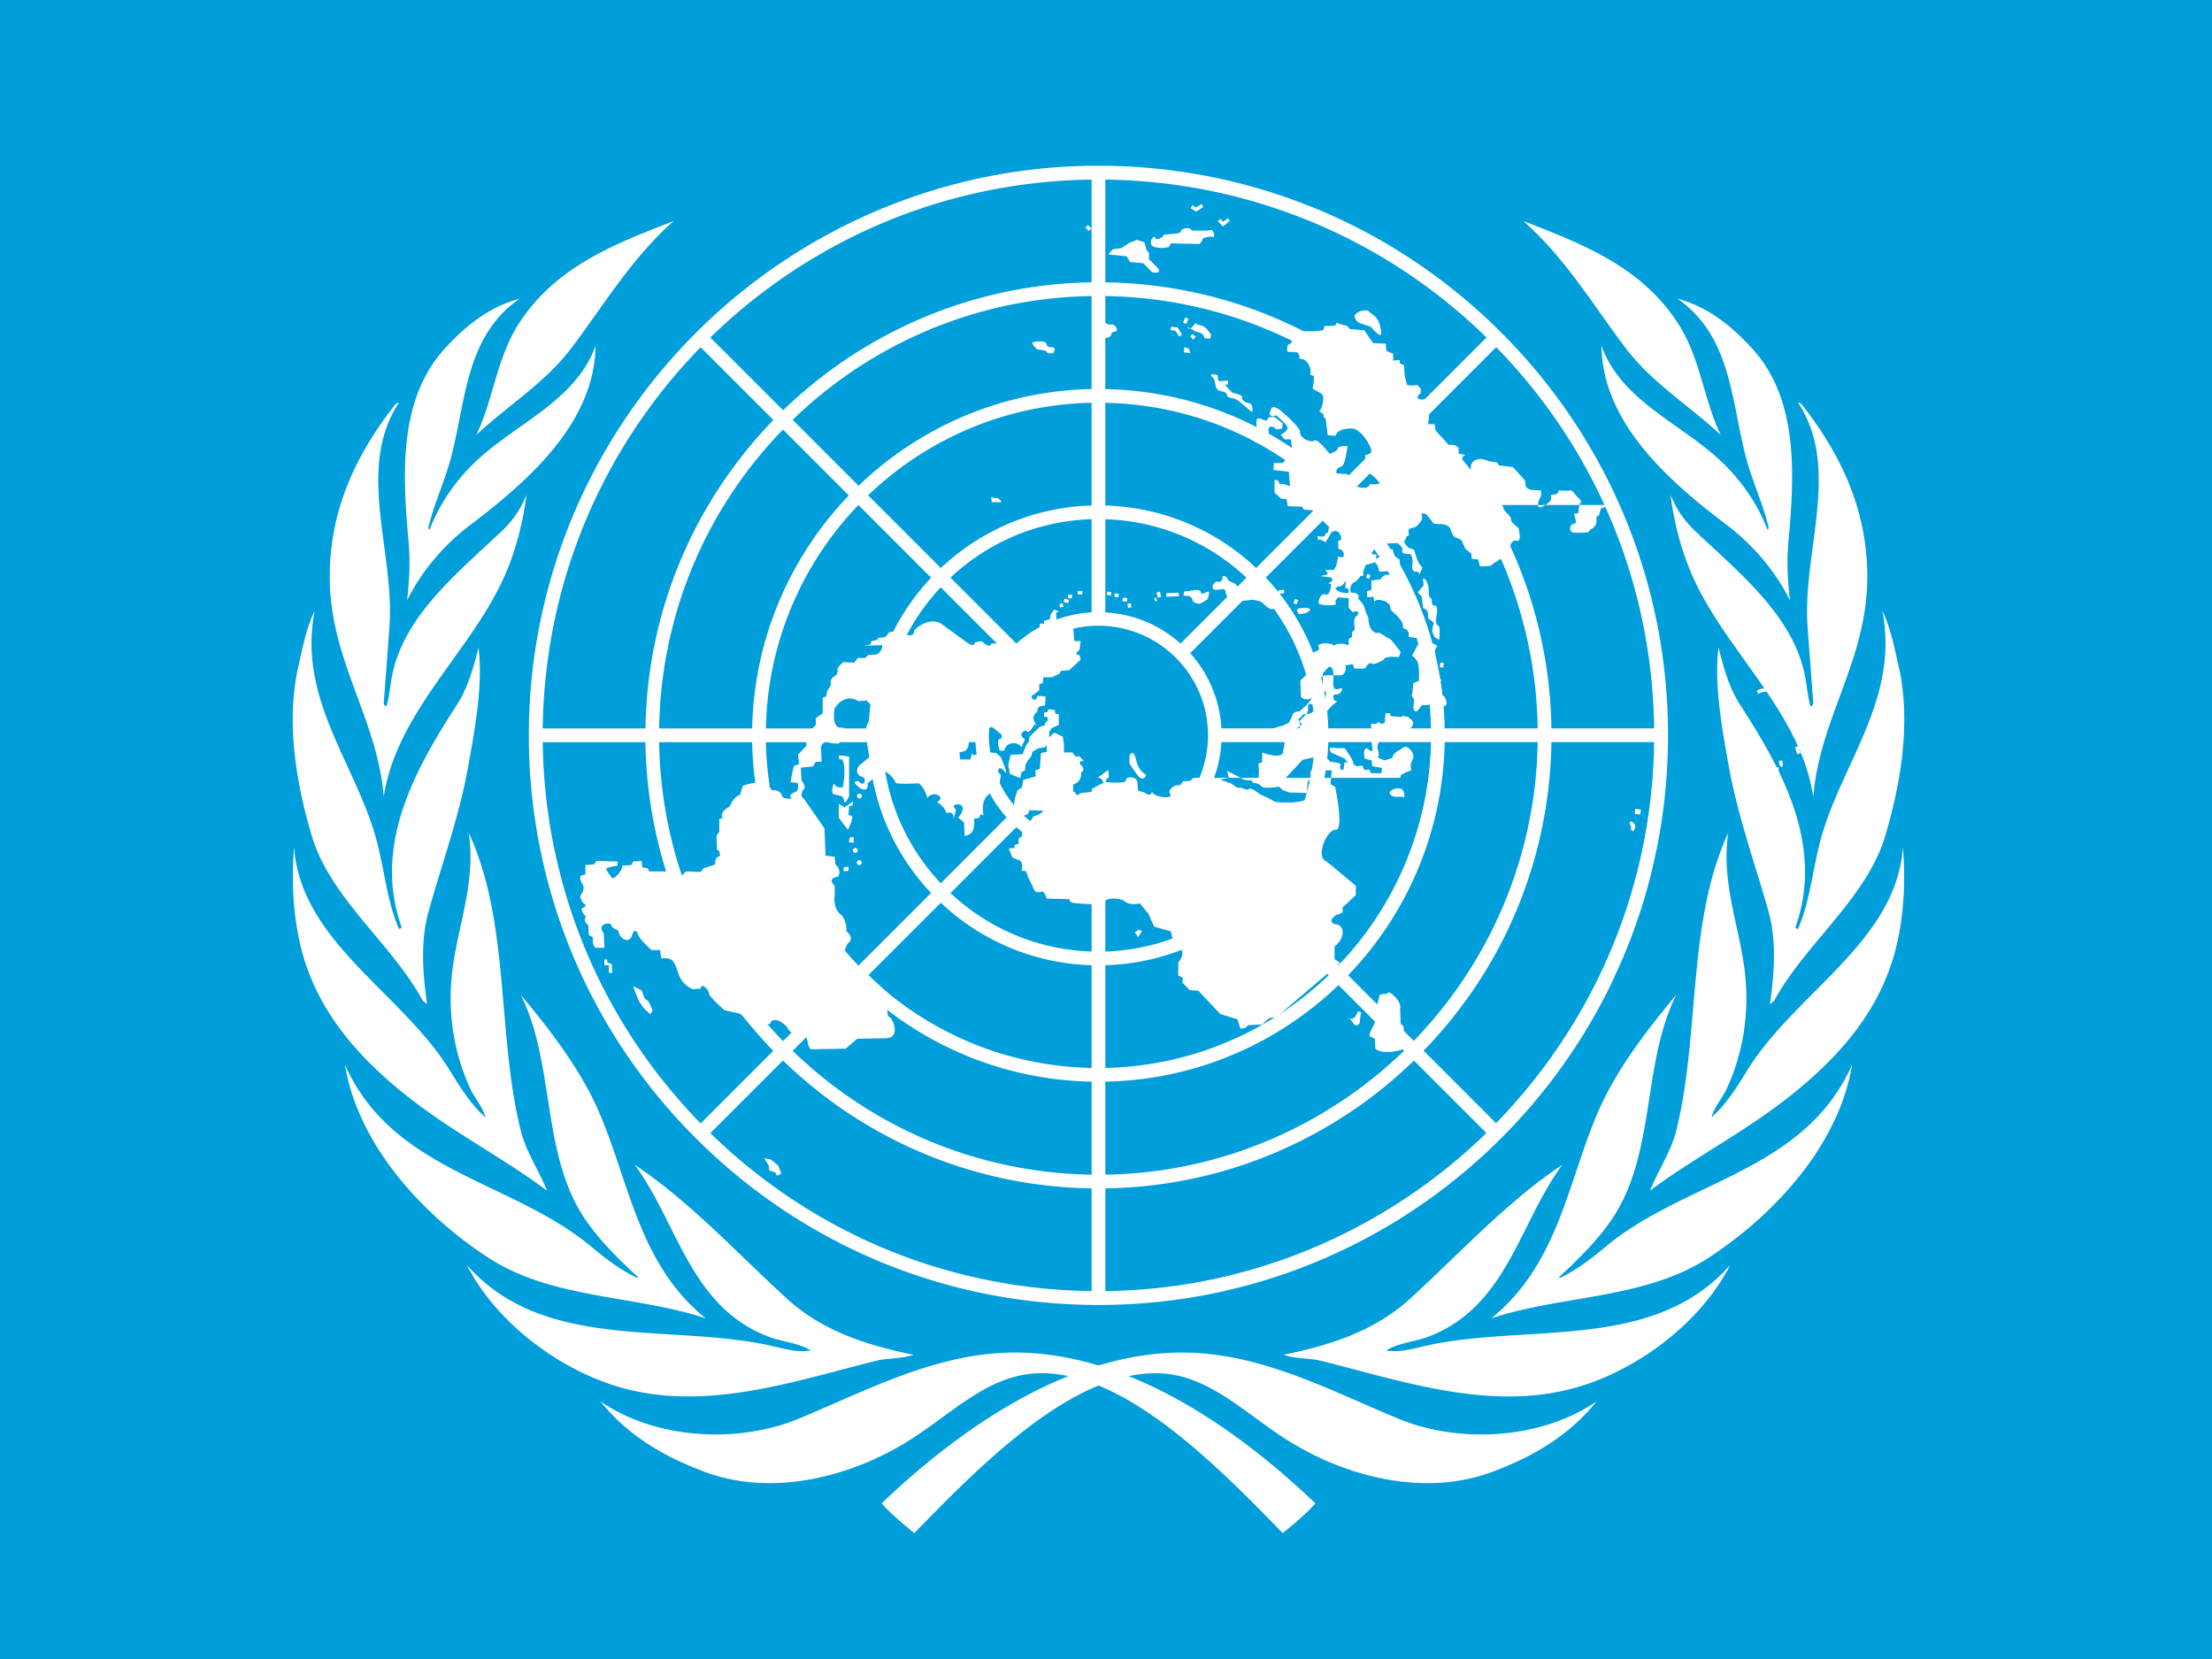<?xml version="1.0" encoding="UTF-8" standalone="no"?>
<svg
   width="640"
   height="480"
   version="1.1"
   id="svg17"
   xmlns:xlink="http://www.w3.org/1999/xlink"
   xmlns="http://www.w3.org/2000/svg"
   xmlns:svg="http://www.w3.org/2000/svg">
  <defs
     id="defs21" />
  <path
     id="svg_1"
     d="m0,0l640,0l0,480l-640,0l0,-480z"
     fill-rule="evenodd"
     fill="#009edb" />
  <g
     id="g15"
     transform="translate(-282.167,-154.236)">
    <path
       d="m 662.75,589.2 c -2.694,3.079 -6.18,5.956 -9.466,8.608 -21.233,-21.943 -46.16,-46.262 -69.854,-46.262 -14.69,0 -25.27,11.182 -37.613,19.072 -17.13,10.949 -40.626,17.115 -60.761,9.08 -10.83,-4.113 -21.323,-10.17 -29.165,-20.01 15.848,10.93 39.58,12.4 57.472,4.977 19.776,-8.205 39.904,-19.099 62.44,-19.099 33.223,0 64.797,22.473 86.947,43.635 z M 417.21,520.187 c 21.996,25.039 57.87,16.983 87.234,23.237 4.087,0.87 7.926,2.227 12.313,1.554 -3.49,-2.214 -8.118,-2.463 -12.15,-3.982 -22.783,-8.583 -26.335,-32.967 -38.804,-49.748 15.926,10.587 29.12,25.082 44.012,38.703 10.364,9.48 23.277,13.537 36.67,16.262 -3.218,1.176 -7.428,0.899 -10.894,1.758 -24.056,5.968 -50.727,15.388 -76.324,6.941 -16.52,-5.451 -33.71,-18.361 -42.057,-34.725 z m -35.258,-57.95 c 13.72,31.063 48.191,33.496 71.111,52.552 4.358,3.624 8.679,6.959 13.466,9.191 l 0.247,-0.25 c -5.289,-4.785 -11.012,-10.488 -15.109,-16.44 -13.1,-19.035 -8.74,-45.052 -18.841,-65.232 9.177,10.988 17.784,22.302 23.068,34.883 8.503,20.246 11.392,43.342 30.463,58.726 -20.64,-6.81 -44.452,-5.454 -63.039,-17.628 -19.537,-12.797 -37.644,-32.996 -41.366,-55.802 z m -14.697,-62.846 c 1.984,27.368 31.12,41.987 45.014,64.484 2.967,4.805 6.02,9.765 10.33,13.645 -0.672,-2.913 -3.07,-5.495 -4.39,-8.354 -4.455,-9.653 -6.472,-20.823 -5.36,-32.31 1.354,-13.975 7.18,-26.953 4.944,-41.655 11.975,25.848 8.112,58.162 15.033,86.11 1.531,6.183 5.296,11.594 7.616,17.45 -11.766,-8.951 -27.185,-16.896 -40.1,-27.076 -12.49,-9.845 -23.332,-21.384 -28.967,-36.399 -4.06,-10.819 -5.117,-23.724 -4.12,-35.895 z m 0.814,-50.426 c 1.405,-6.108 2.48,-12.43 5.138,-18.033 -5.031,25.817 12.144,44.466 18.008,66.802 2.21,8.417 2.966,17.36 6.37,25.215 0.317,0.17 0.592,-0.16 0.788,-0.414 -8.473,-23.771 3.948,-45.74 16.049,-64.477 3.18,-4.925 4.712,-10.66 6.197,-16.458 1.308,10.761 -0.982,23.218 -2.973,34.322 -2.563,14.296 -7.449,27.695 -11.332,41.488 -2.557,8.617 -1.883,18.342 -0.571,27.37 l -1.234,-0.984 c -9.009,-16.632 -26.784,-29.625 -32.152,-47.778 -4.29,-14.508 -7.258,-31.269 -4.288,-47.053 z m 9.502,-27.771 c 0,-19.537 7.607,-35.474 19.018,-50.024 0.331,-0.165 0.567,-0.497 0.994,-0.42 -12.561,19.109 -1.128,43.229 -2.742,64.902 l -1.657,22.244 c 0.246,0.162 0.246,0.83 0.83,0.574 0.742,-2.48 0.967,-5.118 1.399,-7.679 3.024,-17.932 18.77,-30.414 32.125,-43.074 a 28.528,28.528 0 0 0 6.961,-10.342 c -1.11,8.933 -3.602,18.09 -7.612,26.208 -10.279,20.81 -30.132,37.608 -33.703,61.257 -1.731,-22.665 -15.613,-39.514 -15.613,-63.646 z m 33.112,-65.903 c 6.316,-7.004 13.396,-12.46 21.824,-14.617 -16.366,11.253 -15.477,31.366 -20.488,48.183 -1.832,6.149 -4.525,11.91 -5.957,18.265 l 0.415,0.33 c 2.722,-7.184 7.394,-14.09 13.481,-19.833 11.511,-10.86 28.818,-17.434 34.514,-33.32 -0.26,22.076 -19.079,38.858 -36.266,51.84 -7.71,5.824 -14.26,13.642 -18.258,21.838 0.668,-6.1 0.971,-11.175 0.427,-17.129 -1.764,-19.285 -2.909,-40.904 10.308,-55.557 z m 66.428,-37.117 c -12.146,10.658 -20.25,24.377 -29.582,36.709 -7.76,10.257 -18.409,16.612 -27.567,25.219 4.943,-10.256 5.856,-22.008 12.134,-31.93 10.735,-16.967 28.478,-23.552 45.015,-29.998 z"
       fill="#ffffff"
       id="a" />
    <use
       id="svg_2"
       transform="matrix(-1,0,0,1,1200,0)"
       fill="#ffffff"
       height="100%"
       width="100%"
       xlink:href="#a" />
    <g
       id="svg_3"
       fill="#ffffff">
      <path
         id="svg_4"
         d="m 748.33,438.85 -3.588,-1.958 a 161.5,161.5 0 0 1 -29.726,42.309 l -20.959,-20.96 c 10.268,-10.58 18.547,-22.59 24.646,-35.57 l -3.57,-1.953 a 127.56,127.56 0 0 1 -23.925,34.672 l -18.986,-18.986 a 100.06,100.06 0 0 0 19.286,-28.589 l -3.543,-1.933 a 96.54,96.54 0 0 1 -18.584,27.687 l -20.982,-20.982 a 66.27,66.27 0 0 0 13.406,-20.997 l -3.544,-1.933 a 62.703,62.703 0 0 1 -12.685,20.103 l -19.044,-19.041 a 35.338,35.338 0 0 0 9.016,-21.765 h 26.956 a 62.14,62.14 0 0 1 -4.243,20.703 l 3.544,1.933 a 66.37,66.37 0 0 0 4.668,-22.637 h 29.715 a 95.622,95.622 0 0 1 -8.224,36.929 l 3.543,1.933 c 5.403,-12.1 8.39,-25.25 8.653,-38.864 h 26.905 a 126.28,126.28 0 0 1 -11.935,51.766 l 3.572,1.953 c 7.812,-16.624 12.058,-34.845 12.338,-53.718 h 29.713 c -0.297,24.318 -6.026,47.344 -16.012,67.94 l 3.589,1.956 c 10.743,-22.127 16.446,-46.562 16.446,-71.883 0,-21.533 -4.126,-42.423 -11.964,-61.803 l -3.682,1.583 c 7.382,18.288 11.384,37.955 11.63,58.234 h -29.717 c -0.241,-16.178 -3.42,-31.866 -9.236,-46.49 l -3.654,1.566 c 5.61,14.138 8.68,29.294 8.917,44.924 h -26.908 a 100.02,100.02 0 0 0 -6.746,-34.29 l -3.655,1.57 a 96.082,96.082 0 0 1 6.433,32.72 h -29.718 a 66.45,66.45 0 0 0 -4.027,-20.982 l -3.654,1.568 a 62.433,62.433 0 0 1 3.712,19.414 h -26.956 a 35.334,35.334 0 0 0 -9.017,-21.765 l 19.063,-19.06 c 5.887,6.26 10.34,13.53 13.2,21.412 l 3.653,-1.568 c -3.06,-8.336 -7.797,-16.027 -14.048,-22.652 l 21.013,-21.011 c 8.967,9.333 15.811,20.169 20.347,31.924 l 3.655,-1.57 c -4.736,-12.21 -11.865,-23.468 -21.193,-33.162 l 19.026,-19.03 c 11.783,12.153 20.836,26.254 26.903,41.559 l 3.654,-1.566 c -6.268,-15.762 -15.605,-30.285 -27.749,-42.796 l 21.01,-21.014 c 14.86,15.222 26.321,32.885 34.061,52.066 l 3.682,-1.583 c -8.178,-20.239 -20.405,-38.828 -36.306,-54.728 -15.959,-15.96 -34.63,-28.215 -54.957,-36.395 l -1.464,3.727 c 19.223,7.743 36.925,19.218 52.175,34.105 l -21.01,21.013 c -12.3,-11.92 -26.55,-21.16 -42.02,-27.42 l -1.45,3.696 c 14.96,6.069 28.748,15.006 40.663,26.564 l -19.025,19.026 c -9.249,-8.898 -19.914,-15.807 -31.475,-20.537 l -1.452,3.695 c 11.062,4.533 21.264,11.145 30.12,19.65 l -21.01,21.01 c -5.91,-5.57 -12.668,-9.942 -19.97,-12.991 l -1.453,3.698 a 62.362,62.362 0 0 1 18.615,12.103 l -19.06,19.06 c -6.058,-5.426 -13.651,-8.571 -21.77,-9.014 V 304.47 a 62.274,62.274 0 0 1 22.215,4.807 l 1.453,-3.699 c -7.424,-3.101 -15.418,-4.838 -23.667,-5.08 v -29.717 c 12.032,0.242 23.69,2.687 34.528,7.129 l 1.452,-3.696 c -11.294,-4.62 -23.446,-7.16 -35.98,-7.402 v -26.92 c 15.955,0.244 31.426,3.426 45.815,9.26 l 1.45,-3.696 c -14.847,-6.014 -30.803,-9.29 -47.267,-9.534 v -29.72 c 20.24,0.246 39.871,4.235 58.125,11.585 l 1.464,-3.727 c -19.314,-7.777 -40.126,-11.874 -61.572,-11.874 -26.495,0 -51.529,6.321 -73.729,17.477 l 1.811,3.466 c 21.482,-10.764 45.25,-16.628 69.933,-16.926 v 29.72 a 130.2,130.2 0 0 0 -56.117,13.608 l 1.805,3.456 c 16.713,-8.273 35.162,-12.806 54.312,-13.098 v 26.91 a 99.56,99.56 0 0 0 -41.81,10.081 l 1.815,3.472 c 12.341,-5.99 25.911,-9.3 39.995,-9.584 v 29.719 a 66.129,66.129 0 0 0 -26.195,6.24 l 1.825,3.486 c 7.566,-3.516 15.82,-5.493 24.37,-5.758 v 26.96 a 35.496,35.496 0 0 0 -11.846,2.737 l 1.822,3.483 a 31.63,31.63 0 0 1 12.01,-2.35 c 8.466,0 16.425,3.297 22.413,9.283 5.988,5.987 9.284,13.95 9.284,22.417 0,17.478 -14.217,31.702 -31.698,31.702 -8.469,0 -16.43,-3.298 -22.417,-9.285 -5.987,-5.99 -9.284,-13.95 -9.284,-22.417 0,-8.468 3.297,-16.43 9.284,-22.417 a 31.674,31.674 0 0 1 10.407,-6.933 l -1.822,-3.484 a 35.632,35.632 0 0 0 -9.91,6.285 l -19.07,-19.071 a 62.443,62.443 0 0 1 16.455,-11.153 l -1.825,-3.486 a 66.742,66.742 0 0 0 -17.42,11.852 l -21.032,-21.033 a 96.267,96.267 0 0 1 24.653,-17.194 l -1.815,-3.472 a 100.64,100.64 0 0 0 -25.611,17.89 l -19.06,-19.058 a 127.08,127.08 0 0 1 32.168,-22.725 l -1.805,-3.456 a 131.7,131.7 0 0 0 -33.13,23.417 L 487.69,251.892 a 160.95,160.95 0 0 1 40.368,-28.763 l -1.81,-3.466 c -32.088,16.125 -58.21,42.403 -74.118,74.617 l 3.453,1.863 a 160.96,160.96 0 0 1 29.3,-41.445 l 21.056,21.056 a 131.53,131.53 0 0 0 -24.141,34.556 l 3.44,1.857 c 5.87,-12.263 13.74,-23.621 23.463,-33.648 l 19.061,19.059 a 100.56,100.56 0 0 0 -18.75,27.436 l 3.447,1.86 a 96.044,96.044 0 0 1 18.079,-26.521 l 21.032,21.033 a 66.726,66.726 0 0 0 -12.863,19.673 l 3.475,1.88 a 62.34,62.34 0 0 1 12.173,-18.768 l 19.07,19.07 c -5.235,5.852 -8.559,13.417 -9.02,21.755 h -26.962 a 62.413,62.413 0 0 1 4.739,-22.059 l -3.476,-1.88 a 66.147,66.147 0 0 0 -5.233,23.939 h -29.715 c 0.268,-13.373 3.267,-26.286 8.7,-38.124 l -3.448,-1.86 a 99.536,99.536 0 0 0 -9.218,39.985 h -26.913 c 0.283,-18.584 4.546,-36.512 12.358,-52.832 l -3.439,-1.857 c -7.994,16.6 -12.591,35.129 -12.883,54.689 h -29.721 c 0.292,-24.271 5.964,-47.658 16.387,-68.855 l -3.453,-1.863 c -10.835,21.946 -16.952,46.619 -16.952,72.704 0,15.956 2.279,31.55 6.632,46.448 l 3.892,-0.98 a 161.3,161.3 0 0 1 -6.506,-43.482 h 29.716 a 131.37,131.37 0 0 0 5.622,36.223 l 3.853,-0.97 c -3.446,-11.298 -5.32,-23.137 -5.506,-35.253 h 26.908 a 100.49,100.49 0 0 0 4.752,28.662 l 3.86,-0.974 a 96.35,96.35 0 0 1 -4.64,-27.688 h 29.715 a 66.558,66.558 0 0 0 3.824,20.412 l 3.862,-0.975 a 62.595,62.595 0 0 1 -3.717,-19.436 h 26.959 a 35.334,35.334 0 0 0 9.014,21.765 l -19.061,19.062 c -5.88,-6.258 -10.332,-13.519 -13.196,-21.39 l -3.862,0.974 c 3.05,8.554 7.858,16.447 14.25,23.222 l -21.01,21.012 c -10.22,-10.64 -17.7,-23.25 -22.13,-36.95 l -3.86,0.974 c 4.6,14.386 12.444,27.62 23.191,38.79 l -19.029,19.03 c -14.23,-14.674 -24.508,-32.179 -30.315,-51.232 l -3.853,0.971 c 5.984,19.737 16.617,37.877 31.36,53.067 l -21.011,21.012 c -18.596,-19.054 -31.878,-41.923 -39.18,-66.819 l -3.893,0.98 c 7.66,26.21 21.79,50.237 41.638,70.08 13.441,13.445 28.804,24.266 45.46,32.24 l 1.972,-3.498 c -15.763,-7.512 -30.344,-17.635 -43.19,-30.177 l 21.01,-21.01 a 131.1,131.1 0 0 0 36.837,25.209 l 1.96,-3.478 c -13.157,-5.97 -25.325,-14.202 -35.986,-24.537 l 19.027,-19.028 c 8.918,8.58 19.157,15.305 30.245,20.016 l 1.96,-3.472 c -10.77,-4.52 -20.73,-11.02 -29.39,-19.34 l 21.012,-21.012 c 6.752,6.37 14.612,11.167 23.133,14.22 l 1.986,-3.517 a 62.285,62.285 0 0 1 -22.31,-13.51 l 19.061,-19.062 c 6.054,5.43 13.646,8.573 21.765,9.018 v 26.959 a 62.55,62.55 0 0 1 -18.516,-3.404 l -1.986,3.517 a 66.404,66.404 0 0 0 20.502,3.856 v 29.713 c -12.296,-0.246 -24.21,-2.792 -35.249,-7.423 l -1.959,3.472 c 11.641,4.948 24.215,7.672 37.208,7.923 v 26.909 c -17.706,-0.273 -34.806,-4.165 -50.494,-11.283 l -1.96,3.477 c 16.285,7.442 34.056,11.501 52.455,11.776 v 29.712 c -23.602,-0.283 -46.38,-5.634 -67.111,-15.51 l -1.973,3.498 c 21.91,10.487 46.06,16.031 71.07,16.031 26.233,0 51.51,-6.13 74.258,-17.64 l -1.878,-3.643 c -21.215,10.745 -45.098,16.955 -70.398,17.266 v -29.713 c 20.059,-0.297 39.368,-5.105 56.814,-13.88 l -1.855,-3.596 A 126.23,126.23 0 0 1 601.976,494.1 v -26.909 c 15.05,-0.29 29.535,-3.9 42.657,-10.446 l -1.844,-3.578 a 95.58,95.58 0 0 1 -40.813,10.053 v -29.713 c 9.585,-0.28 18.812,-2.587 27.21,-6.698 l -1.83,-3.557 a 62.204,62.204 0 0 1 -25.38,6.284 V 402.58 a 35.326,35.326 0 0 0 21.768,-9.018 l 19.041,19.043 a 62.85,62.85 0 0 1 -15.43,10.647 l 1.831,3.557 a 66.595,66.595 0 0 0 16.426,-11.377 l 20.978,20.979 a 96.468,96.468 0 0 1 -23.802,16.756 l 1.844,3.578 a 100.27,100.27 0 0 0 24.8,-17.492 l 18.985,18.984 a 127.52,127.52 0 0 1 -31.482,22.361 l 1.855,3.596 a 131.09,131.09 0 0 0 32.476,-23.106 l 20.959,20.959 c -11.693,11.413 -25.137,21.024 -39.851,28.473 l 1.878,3.643 a 165.13,165.13 0 0 0 42.27,-30.63 c 13.222,-13.219 23.891,-28.305 31.825,-44.645 z" />
      <path
         id="svg_5"
         d="m 608.42,328.87 0.047,1.193 1.003,-0.048 -0.055,-1.185 z m -1.459,-1.626 h 1.328 v 1.012 h -1.328 z m -1.228,-0.179 0.14,-1.001 -1.167,-0.167 -0.14,0.993 z m -2.152,-0.514 -1.16,-0.168 0.141,-1.004 1.16,0.168 z m -9.58,-1.337 h 1.328 v 1.013 h -1.328 z m -1.736,2.185 0.141,-1.002 -1.16,-0.167 -0.14,1.002 z m -1.04,1.361 -1.332,-0.338 0.242,-0.982 1.332,0.339 z m -2.38,1.247 -0.165,-1.013 0.985,-0.165 0.165,1.012 z m -130.49,105.71 h 1.003 l -0.173,-2.528 -1.331,-0.51 v -0.842 h -0.83 v 1.686 h 1.331 z m 10.31,7.418 1.16,0.851 1.167,2.529 -0.666,1.176 -1.825,-1.685 -1.332,-1.853 -0.666,-1.518 -1.168,-3.038 2.492,1.177 z m 39.564,50.617 -1.168,0.676 -0.665,-1.01 -1.661,-0.509 -0.165,-1.518 -1.332,-2.028 1.998,0.342 2.155,1.853 z m 86.605,-154.03 h -1.828 l -0.333,-3.71 0.998,-0.678 v -1.855 h -5.82 l -0.165,-1.854 0.833,-0.507 -1.331,-0.506 -0.998,1.348 -0.33,1.519 -1.663,0.339 v 0.842 h -1.163 v 2.192 l -4.656,3.88 -9.308,-0.335 c -0.668,1.517 -2.33,-0.17 -2.33,-0.17 -0.33,-1.012 -2.657,0 -2.657,0 0,1.857 -3.158,-0.843 -3.158,-0.843 l -5.82,-4.219 c -3.324,-3.036 -8.31,0.845 -8.476,1.687 0.166,2.363 -3.823,0.507 -3.823,0.507 0,0 -3.324,-1.011 -3.824,0.339 -0.497,1.348 -2.662,1.013 -2.662,1.013 l -0.333,0.674 -1.663,0.337 -0.33,1.011 -1.996,0.34 4.986,-0.17 c 1.33,-0.169 -0.5,2.869 -1.33,2.7 l -2.324,0.169 -0.834,0.842 h -2.16 l -0.997,1.352 -3.157,-0.17 c 0,0 -1.83,1.519 -1.662,2.024 0.166,0.507 -0.333,2.026 -0.833,2.026 -0.499,0 -1.496,1.517 -1.163,2.023 0.334,0.507 -0.997,2.194 -0.997,2.194 l -0.331,1.689 -0.997,0.335 v 4.556 l -1.996,1.35 v 2.024 l -2.994,3.206 0.334,2.698 -2.492,2.7 0.33,2.7 -1.496,0.506 -0.33,1.18 -0.665,3.542 1.662,0.17 c 0.829,-0.338 0.664,2.194 0,2.53 -0.667,0.338 -2.496,1.011 -1.496,1.685 0.998,0.678 -2.66,0.508 -2.66,-0.505 0,-1.01 -1.996,-1.855 -2.493,-1.517 -0.5,0.336 -1.332,-1.518 -1.332,-1.518 -1.828,-1.855 -7.48,0.168 -7.48,0.168 l -0.834,2.699 c -1.826,0.339 -2.99,3.375 -2.99,3.375 -1.496,0.507 -2.659,2.36 -2.16,2.867 0.498,0.507 -0.833,0.675 -0.833,0.675 v 3.713 l -0.83,1.18 0.164,4.048 c 1,0 0.834,1.858 0.834,1.858 -1.663,0.168 -1.333,2.362 -1.333,2.362 l -3.489,1.18 -0.664,1.012 -4.322,-0.17 -1.163,1.182 -1.167,-1.182 h -8.311 l -0.33,-0.843 -1.663,-0.34 -0.168,-1.853 -2.492,0.167 -0.498,1.013 -2.661,0.167 c 0.166,1.688 -2.66,4.22 -2.99,3.547 -0.337,-0.676 -2.164,-2.534 -1.331,-2.868 0.832,-0.34 2.994,-0.679 2.994,-0.679 v -1.18 l -6.153,-0.167 -0.663,1.013 -2.496,0.167 v 2.7 l -1.162,0.338 c -0.833,0.504 0.164,2.362 0.164,2.362 1.164,1.18 -0.164,3.034 -0.164,3.034 -1,1.013 0.829,2.871 0.829,2.871 1.331,0.335 -0.83,1.348 -0.83,1.348 0.33,1.686 1.33,2.193 1.33,2.193 -1,1.686 0.667,2.528 0.667,2.528 l 0.164,2.872 1.164,0.675 v 1.852 l 0.664,1.182 h 2.66 l -0.166,-4.217 c -2.328,-2.7 1.993,-3.375 2.162,-2.365 0.168,1.013 1.996,1.52 1.996,1.52 0.333,2.532 3.16,4.048 3.988,1.52 0.832,-2.534 1.497,-1.013 1.996,0.166 0.499,1.183 3.653,4.051 3.653,4.051 h 2.496 l 0.334,2.363 c 2.825,-0.17 3.654,0.172 4.818,4.048 1.166,3.878 4.323,4.891 4.323,4.891 l 2.328,-0.168 c 0,-2.022 2.328,0.34 2.328,1.354 0,1.008 4.487,4.889 4.487,4.889 l 4.487,1.01 4.16,3.379 3.156,-0.338 h 1.332 c 0.829,-2.871 4.82,0.166 5.15,1.18 0.336,1.012 2.995,2.7 3.324,1.854 0.335,-0.842 2.163,-0.335 2.496,2.193 0.332,2.534 1.494,2.027 1.494,2.027 l 9.477,-0.169 3.324,-2.871 8.48,-0.166 c 4.32,-0.169 1.66,-6.075 0.832,-6.075 -1.497,-1.18 0.497,-6.072 0.497,-6.072 l -12.135,-11.303 c -2.826,0 -0.333,-4.051 -0.333,-4.051 2.16,-1.351 -0.5,-3.54 -0.5,-3.54 0.334,-2.028 -1.164,-4.39 -1.164,-4.39 -2.99,-2.024 -2.16,-5.906 -2.16,-5.906 v -2.7 c -2.492,-2.36 0.998,-2.7 0.998,-2.7 1.162,-2.02 -0.833,-3.54 -0.833,-3.54 l -0.165,-2.194 -2.66,-0.339 -0.33,-7.93 -5.985,-8.601 c -1.166,-0.34 -0.334,-2.363 -0.334,-2.363 1.496,-0.844 -0.335,-2.866 -0.335,-2.866 l -0.165,-3.713 3.49,-0.34 0.832,-1.347 h 1.662 l -0.165,-4.387 c 0.83,-2.193 2.824,-1.013 2.824,-1.013 l 2.327,0.17 1.332,-2.532 0.33,-2.025 -1.827,-0.167 c -1.995,-1.182 -0.998,-5.567 -0.998,-5.567 3.159,-4.726 6.814,-2.026 6.814,-2.026 l 2.33,-0.167 c 3.489,2.36 0.33,6.747 0.33,6.747 -0.665,1.013 -0.33,4.218 -0.33,4.218 l 0.83,5.397 -2.162,1.858 c -1.827,1.013 -1.827,3.374 0.168,3.88 1.329,0.167 0.83,3.374 -1.166,1.18 -2.99,0 1.666,2.7 0.335,2.022 2.993,1.52 2.325,-1.348 2.325,-1.348 l 3.993,-3.206 c 1.497,-1.18 4.157,2.532 4.157,3.039 0,0.505 6.648,0.166 6.648,0.166 1.828,1.181 2.492,4.22 2.492,4.22 1.831,-2.365 5.653,-0.172 2.828,1.18 2.657,1.687 2.657,3.204 2.657,3.204 2.164,-0.674 2.164,1.013 2.164,1.52 0,0.506 0.664,-2.53 0.664,-2.53 -2.493,-1.857 3.324,-2.532 1.664,0.843 l -1,1.52 1.664,1.348 0.164,3.882 c 3.659,-0.34 2.661,-4.895 2.661,-4.895 l 1.662,-0.336 c 0,-1.52 1.162,-0.676 1.162,-0.676 -1.162,-5.737 2.662,-6.747 2.662,-6.747 2.16,-0.506 2.326,-5.064 2.326,-5.064 -1.494,-0.674 -0.666,-3.035 0.998,-1.009 1.66,2.021 -0.998,-4.052 -0.998,-4.052 l -1.33,-1.18 -1.827,-0.168 -0.168,-1.856 h -2.99 l -0.5,2.363 -1.162,0.337 -0.335,-0.676 -0.497,1.856 h -2.992 l -0.165,-2.024 1.828,-0.506 0.665,-1.012 0.497,-2.7 h 2.163 l 2.825,-0.843 c 0.164,-2.868 1.662,-2.192 1.662,-2.192 l 0.997,0.842 1.496,1.181 0.167,1.01 -0.999,0.506 -0.164,1.352 0.499,1.855 h 1.328 c 0.499,-2.7 3.992,-2.7 4.988,-1.012 l 0.999,-2.362 c -2.327,-1.18 -0.044,-3.038 0.62,-2.193 0.665,0.844 2.205,-2.193 2.205,-2.193 0,0 1.163,1.518 0,-0.507 -1.164,-2.025 0.83,-3.036 0.83,-3.036 -0.331,-2.024 2.162,-1.687 2.162,-1.687 l 0.167,-2.698 -2.33,-0.171 c -0.495,2.362 -2.49,0.339 -1.494,-0.167 1,-0.507 1.993,-1.52 1.993,-1.52 V 352.2 l 0.999,-0.337 0.165,-1.687 h 2.495 l 2.16,-1.012 0.5,-0.844 2.326,-0.168 3.324,-3.038 -0.33,-1.348 c -1.995,0 0,-1.52 0,-1.52 l 0.328,-2.524 z" />
      <path
         id="svg_6"
         d="m 527.84,373.12 -2.993,-0.337 0.168,1.18 h 0.83 c 1.328,2.363 0.166,8.098 0.166,8.098 0,0 -1.993,0.167 -2.327,-0.843 -0.33,-1.012 -1.164,2.194 -0.5,2.7 0.665,0.504 2.994,0 3.16,1.857 0.164,1.854 1.496,-1.182 1.496,-1.182 z" />
      <path
         id="svg_7"
         d="m 528.5,392.01 0.337,-1.519 -1.167,-0.5 0.164,-2.53 1.003,-0.174 0.165,-1.185 -2.5,1.694 -1.66,-1.01 v 4.047 l 2.663,3.538 z m 0.666,4.389 -1.16,0.167 -0.172,1.352 1.332,0.167 z m -1.496,8.603 -1.41,0.167 v 1.185 l 1.41,-0.167 z m 1.96,-4.006 c 0.39,0 0.703,-0.319 0.703,-0.713 a 0.708,0.708 0 0 0 -0.703,-0.717 0.71,0.71 0 0 0 -0.705,0.717 c 0,0.394 0.316,0.713 0.705,0.713 z" />
      <circle
         id="svg_8"
         r="0.71"
         cy="403.83"
         cx="530.79" />
      <circle
         id="svg_9"
         r="0.71"
         cy="384.56"
         cx="530.83" />
      <path
         id="svg_10"
         d="m 588.51,364.01 v -3.204 h -0.995 l -0.165,-1.185 -1.833,-0.167 -0.33,0.843 h -0.83 l -0.172,1.352 h 1.003 l 0.164,1.01 -0.665,0.675 -0.33,0.843 -1.331,0.342 -2.993,2.87 -0.165,1.344 -0.83,1.185 -0.995,2.528 -3.494,0.167 -0.666,3.038 0.493,2.528 2.993,1.185 0.337,-1.686 0.995,-0.509 0.172,-1.685 0.658,-1.185 1.003,-1.177 0.33,-1.352 1.66,-1.01 1.998,-0.341 0.83,-1.01 0.337,-2.02 0.118,-1.518 0.713,-1.018 z m 1.498,7.933 v -2.362 l -0.335,-2.194 -2.49,-1.18 -1.828,1.687 -0.334,2.363 v 1.517 l -1.662,0.338 -0.335,4.555 -1.328,0.507 0.167,1.687 -3.656,1.012 -0.333,2.193 -1.328,0.843 -0.669,2.025 -0.83,4.893 c 0,0 1.498,2.868 2.328,1.518 0.832,-1.349 2.16,-1.518 2.16,-1.518 l 0.5,-1.182 4.488,0.169 c 0.333,-1.858 2.494,-1.18 2.494,-0.337 0,0.843 1.663,0.167 1.663,0.167 l 1.162,-1.855 h 1.827 l 0.167,-2.023 0.832,-0.507 v -3.038 c 2.661,-0.843 2.326,-3.373 2.326,-3.373 l 0.669,-0.843 -0.334,-1.18 c -1.332,-0.507 -0.668,-1.69 0.164,-1.352 0.834,0.337 -1.163,-1.519 -1.163,-1.519 -0.997,0.846 -1.826,-1.011 -1.826,-1.011 z m 2.66,20.41 c -0.165,2.024 -2.66,2.7 -2.66,2.7 l -1.828,-0.506 -0.997,-0.844 -0.167,-2.363 1.495,-0.167 0.333,1.013 z m 8.98,-10.79 c 0.36,1.471 0.33,-2.365 0.995,-2.194 0.664,0.168 0.168,-2.36 0.168,-2.36 l -2.993,2.19 c 1.496,0.17 1.66,1.69 1.83,2.364 z m 8.81,-8.78 c 0.664,1.52 0.5,3.713 2.99,5.4 0.842,0.569 -0.499,1.688 -1.332,1.18 -0.83,-0.505 -3.154,-4.219 -3.154,-4.219 v -2.192 c 0.498,-1.349 1.208,-0.823 1.496,-0.169 z m 2.158,50.781 -0.995,-0.342 -1.16,0.85 0.494,0.502 0.494,0.843 z m -6.318,-2.191 v 2.03 m 25.371,-5.317 -0.532,-0.851 -1.324,0.835 0.525,0.859 z m 46.779,36.017 1.498,0.673 0.164,2.868 c 1.997,2.024 8.48,0.338 8.48,-0.169 0,-0.507 -0.335,-6.241 -0.335,-6.241 l -0.833,-0.845 -0.164,-4.22 c 0.664,-2.193 -3.16,-5.4 -3.491,-4.72 -0.333,0.672 -2.494,0.164 -2.494,0.841 0,0.673 -1.328,4.048 -0.664,5.23 0.664,1.182 -0.5,1.182 -0.665,2.362 -0.165,1.18 -1.829,3.208 -1.496,4.221 z m -3.66,-6.75 c -0.315,1.278 -1.493,2.024 -2.158,1.517 -0.669,-0.507 0.827,0.842 1.162,1.52 0.332,0.673 1.328,0.673 1.663,0 0.33,-0.679 0.165,-2.193 0.5,-2.868 0.33,-0.676 -1,-0.844 -1.167,-0.17 z m -7.73,-30.95 h 1.162 v 3.207 h -1.162 z m 17.21,-32.48 c -0.725,-0.983 3.324,-2.7 3.989,-0.674 0.664,2.022 0,1.687 -0.665,1.518 -0.667,-0.17 -2.326,0.505 -3.324,-0.844 z m 3.402,-21.606 1.825,0.334 0.18,-0.994 -1.833,-0.334 z m -4.482,0.747 -1.237,0.7 -1.082,-0.684 -0.525,0.85 1.332,0.844 0.251,0.159 0.25,-0.144 1.004,-0.564 0.125,0.31 0.924,-0.374 -0.337,-0.842 -0.211,-0.533 z m 6.23,-39.881 h -2.495 c 0,0 0.832,0.337 -1.493,-1.857 -2.331,-2.192 -3.824,0.507 -3.824,0.507 l -2.66,0.337 v 2.7 l -1.332,0.505 0.168,1.688 1.828,-0.168 c 0,0 0,2.024 0.5,1.181 0.5,-0.844 4.655,0.167 4.321,2.193 -0.135,0.832 4.158,3.035 3.66,5.734 2.16,0.339 1.661,2.533 1.661,2.533 l 2.825,0.337 0.833,-1.687 0.83,0.169 v -1.013 l -1.832,-0.506 -0.33,-5.4 -1.163,-0.843 0.331,-1.35 -1.328,-0.507 0.665,-2.192 z m 7.31,17.21 -1.329,-0.167 -2.996,0.506 -1.659,3.205 c 0,0 0.83,0.506 1.493,1.687 0.665,1.182 0.999,8.097 -0.996,9.28 -1.993,1.181 0.168,0.504 0.168,0.504 l -0.335,3.712 c 0.5,1.688 1.329,0.846 1.828,0 0.503,-0.84 1.002,-1.01 1.666,-1.854 0.665,-0.845 1.661,-2.362 1.828,-3.544 0.165,-1.18 0.997,-3.035 0.497,-3.542 -0.497,-0.506 0.5,-2.867 0.5,-2.867 0,0 0.665,-1.352 0,-2.7 -0.664,-1.351 0.166,-2.87 0.665,-3.545 z m 2.01,6.883 0.17,-1.35 0.992,0.128 -0.17,1.35 z m -0.06,4.662 -0.89,-0.453 0.499,-1.011 0.89,0.452 z m -1.45,-13.395 -0.667,-1.52 c 0,0 0,-1.347 0.332,-2.025 0.335,-0.674 -0.664,-1.347 -1.161,-1.517 -0.5,-0.17 -0.332,-1.518 -0.5,-2.194 -0.165,-0.674 -1.327,-1.18 -1.327,-1.18 0,0 -0.336,-2.53 -0.336,-3.036 0,-0.506 -1.495,-1.18 -0.996,-1.688 0.5,-0.506 0.833,-1.18 1.332,-1.519 0.499,-0.337 -0.5,-2.7 0.33,-2.193 0.832,0.507 0.832,1.35 1.165,2.025 0.332,0.674 -0.167,3.037 0.665,3.544 0.83,0.504 -0.168,2.19 1.163,2.19 1.329,0 0.5,3.208 0.5,3.208 0,0 -0.335,2.36 0.495,2.53 0.833,0.169 0.335,4.218 0.335,4.218 z m -10.8,-27.34 c 0.497,0.674 1.495,1.18 1.495,1.857 0,0.675 -0.332,1.18 0.667,1.349 0.995,0.168 1.662,-0.17 1.993,0.674 0.333,0.843 0.333,2.193 0.168,2.868 -0.168,0.676 0.165,1.687 0.995,1.687 0.833,0 0.998,0.17 0.998,0.676 0,0.505 0.998,-1.857 0.998,-1.857 -0.833,-0.674 -1.498,-2.194 -1.498,-2.194 0,0 -0.83,-2.361 -0.83,-2.698 0,-0.338 -1.162,-0.676 -1.66,-0.844 -0.5,-0.17 -1.333,-1.687 -1.333,-1.687 l -1.993,0.17 z m 1.66,-1.51 c -0.5,-0.677 -0.999,-1.182 -1.663,-1.518 -0.663,-0.339 -1.162,-0.676 -1.83,-0.676 -0.664,0 -1.327,-0.676 -0.998,-1.518 0.335,-0.844 -0.5,-1.181 -0.5,-1.857 0,-0.674 0.5,-0.674 1.332,-0.168 0.833,0.507 0.665,0.674 1.333,1.52 0.663,0.842 0.994,1.686 1.658,1.517 0.668,-0.17 1.166,1.518 1.83,1.012 0.665,-0.506 0.5,1.18 0.5,1.18 z m -19.45,19.06 c 0.917,0.932 -4.986,0.673 -4.986,0 0,-0.674 0.5,-3.035 1.993,-2.532 1.497,0.508 1.661,-3.035 1.661,-3.035 0,0 -1.328,0.167 -0.164,-0.507 1.163,-0.674 0,-1.687 -0.5,-2.193 -0.498,-0.507 -0.997,-1.35 -0.997,-1.35 h 2.33 c 0.998,-0.676 1.327,-3.88 1.327,-3.88 1.994,0.674 2.992,-0.676 2.992,-0.676 0,0 0.337,1.012 1,1.858 0.665,0.842 -1.665,1.18 -0.833,1.687 0.834,0.506 1.164,2.023 0.834,2.528 -0.335,0.507 -2.166,0.17 -2.166,-0.505 0,-0.675 -0.664,0.844 0,1.688 0.665,0.843 -0.83,2.023 -1.163,2.023 -0.333,0 -2.49,0.339 -0.664,1.35 1.827,1.012 3.826,0.508 3.826,0.508 0,0 1.495,-0.17 1.993,0.675 0.5,0.843 -0.165,1.012 -0.996,1.012 -0.83,0 -4.822,-0.339 -4.822,-0.339 0,0 -1.163,1.182 -0.665,1.688 z m -10.64,1.52 c 0.834,-0.169 2.824,-0.339 3.159,0.168 0.334,0.505 -1.164,1.18 -1.164,1.18 l -1.995,0.338 c -0.664,-0.844 -0.83,-1.517 0,-1.686 z m 21.45,-14.17 c 1.329,-0.674 4.154,-0.674 3.989,-1.687 -0.165,-1.012 1.661,-1.35 1.661,-1.35 l 0.5,2.024 1.496,1.012 0.167,1.856 c 0,0 0.497,-0.337 -1.33,0.17 -1.83,0.506 -0.664,1.348 -0.664,1.348 l -3.991,0.169 -0.5,-1.688 z m -6.49,-9.11 c 1.01,0 -0.33,3.88 2.326,3.543 2.66,-0.339 0.17,1.18 2.162,1.349 1.996,0.17 1.497,-1.518 2.161,-2.698 0.667,-1.181 0.335,-1.857 -0.83,-2.194 -1.166,-0.337 -1.166,-0.337 -1.496,-1.689 -0.331,-1.348 -1.662,-1.687 -1.662,-1.687 l -0.5,-2.023 -2.161,1.349 -2.16,2.868 c 0,2.195 1.162,1.182 2.16,1.182 z m 4.4,14.256 0.5,-1.012 0.894,0.454 -0.5,1.012 z m -1.74,-1.606 h 0.998 v 1.181 h -0.998 z m 0.839,-22.48 0.167,1.518 -0.991,0.112 -0.168,-1.516 z m -2.829,15.73 h 0.998 v 0.845 h -0.998 z m -2.618,-0.017 -0.098,-1.009 1.663,-0.166 0.098,1.008 z m -13.714,16.225 -0.914,-0.399 0.5,-1.18 0.913,0.398 z m -5.218,-3.071 -0.097,-1.005 1.665,-0.167 0.097,1.005 z m -32.497,-0.145 0.047,1.01 3.65,-0.167 -0.046,-1.01 z m -2.448,1.298 -0.331,-1.517 0.975,-0.219 0.331,1.516 z m -0.699,1.045 -0.315,-0.96 0.498,-0.169 0.315,0.961 z m 8.314,-2.845 -0.165,1.18 1.826,0.17 c 0,0 0.83,0.676 0.83,1.18 0,0.507 1.166,1.012 1.83,1.012 0.665,0 2.493,-1.35 2.493,-1.35 0,0 0.832,-2.362 0.168,-2.194 -0.667,0.168 -1.996,1.181 -2.16,0.168 -0.17,-1.012 -2.161,-0.506 -2.161,-0.506 z m 8.31,-1.86 c 0,0.505 -0.33,1.18 0.664,1.35 1.002,0.167 2.83,-0.674 2.995,0.337 0.168,1.012 0.168,1.689 1.496,2.196 1.328,0.504 2.162,0.674 3.159,0.674 0.995,0 3.16,-0.34 3.16,-0.34 0,0 2.351,0.368 2.824,0.845 1.828,1.855 2.99,2.361 3.49,1.518 0.498,-0.844 -0.166,-2.698 -0.331,-3.373 -0.168,-0.677 -2.496,-3.882 -3.327,-3.207 -0.83,0.676 -0.996,0 -2.493,0.505 -1.496,0.506 -4.655,0.17 -4.82,-0.505 -0.165,-0.676 -2.492,-1.01 -2.492,-1.687 0,-0.676 -1.661,-1.518 -1.497,-0.507 0.165,1.012 -1.162,1.518 -1.5,1.183 -0.33,-0.338 -1.328,1.011 -1.328,1.011 z m 38.24,-21.6 1.166,-3.71 c -1.661,-0.338 -1.331,-2.192 -1.331,-2.192 -0.166,-1.52 -2.492,-3.206 -3.324,-2.7 -0.83,0.505 -0.5,-3.544 -0.5,-3.544 0,0 1.498,-1.01 2.162,-0.505 0.665,0.505 -5.65,-8.435 -6.982,-7.592 -1.329,0.844 -4.319,-0.843 -4.154,-2.363 0.166,-1.517 -5.984,-6.58 -5.984,-6.58 0,0 -1.996,-1.347 -2.327,-0.335 -0.333,1.011 -0.997,1.687 0,2.191 0.996,0.508 0.83,-0.842 1.992,0.337 1.164,1.181 3.327,2.7 2.495,3.713 -0.832,1.014 -1.83,1.35 -1.83,1.35 l 1.166,1.35 h 1.828 l 0.333,2.867 c 0,0 1.993,1.013 2.493,2.194 0.499,1.18 0.499,1.856 0,2.532 -0.5,0.674 -1.493,1.855 -1.329,3.034 0.165,1.181 1.496,1.688 1.496,1.688 l 1.328,0.17 1,0.506 v 2.195 c 1.327,-0.339 3.488,1.515 3.323,2.698 -0.165,1.18 0.33,0.505 1.993,1.687 1.664,1.18 1.166,1.35 2.329,2.194 1.164,0.84 2.162,0.335 2.657,-1.185 z" />
      <path
         id="svg_11"
         d="m 645.86,278.14 c -0.165,-0.676 -0.5,-3.039 0.499,-2.87 0.997,0.17 0.333,0 1.496,0.507 1.164,0.507 1.33,-0.843 1.33,-0.843 h 1.83 l 2.325,1.854 -0.333,1.52 -1.662,0.167 c -0.83,-1.348 -2.493,-0.842 -2.16,0.34 0.332,1.18 -0.83,3.373 -1.494,3.54 -0.665,0.17 -2.83,0.17 -2.66,-0.841 0.165,-1.013 0.829,-3.374 0.829,-3.374 z m -1.33,-4.56 v -1.349 c 0,0 -0.17,-1.349 -0.998,-1.349 -0.829,0 -2.326,-1.011 -1.996,-1.687 0.335,-0.676 -2.825,-1.35 -2.825,-1.35 0,0 -2.824,-2.7 -1.827,-2.36 0.998,0.336 0.5,-1.183 0.5,-1.183 0,0 -1.997,0.337 -2.496,0.17 -0.5,-0.17 -0.334,-1.688 -0.334,-1.688 0,0 -1.992,-0.506 -1.992,0 0,0.507 0.665,0.507 0.994,1.517 0.335,1.012 0.169,2.7 1.667,3.037 1.496,0.338 1.826,0.674 1.995,1.35 0.166,0.676 1.993,0.843 1.993,0.843 l 1.331,0.675 z m -18.444,-18.556 -1.332,-0.334 v 1.52 l 1.825,0.166 z m -0.006,-5.734 c -1.738,-1.32 2.325,1.013 2.325,1.013 1.329,0 2.16,1.012 2.16,1.52 0,0.505 1.83,0.337 1.83,0.337 l 0.169,-1.183 -1.333,-1.687 -1.162,-0.841 c 0,0 -1.828,-0.17 -1.828,-0.676 0,-0.505 -1.497,2.024 -2.161,1.517 z m 30.58,1.01 c -0.486,1.476 -0.664,3.544 -1.496,3.544 -0.83,0 -0.5,2.195 -0.5,2.195 0,0 2.165,0 2.83,0.167 0.662,0.167 0.662,1.854 0.662,1.854 2.496,-0.167 3.494,3.207 3.16,4.05 -0.334,0.843 0.997,0.843 0.997,0.843 0,0 0,2.7 -0.334,3.374 -0.33,0.676 2.162,1.182 2.826,2.194 0.665,1.013 -0.334,4.386 -0.83,4.555 -0.5,0.17 1.327,0.674 1.162,1.518 -0.168,0.845 0.5,0 0.665,1.35 0.165,1.35 0.5,4.217 0.5,4.217 l 2.325,0.17 c 0.334,-2.192 4.62,-2.277 5.32,-2.025 2.826,1.012 4.99,5.399 4.99,6.41 0,1.012 -1.831,1.183 -1.831,1.183 l 0.334,4.89 c 2.825,0.845 5.152,4.895 4.821,5.57 -0.333,0.674 1.992,0.507 1.992,0.507 0.335,-3.04 3.16,-2.026 3.324,-1.013 0.17,1.013 0.666,3.206 0.666,3.206 l 0.832,1.516 1.163,1.181 1.828,-0.168 0.5,1.013 2.16,0.339 c 0,0 1.831,2.022 1.996,2.53 0.168,0.504 2.66,0.337 3.324,0.504 0.664,0.17 1.663,0.676 1.828,1.52 0.168,0.844 1.166,2.193 1.166,2.193 0,0 1.993,0.507 2.16,1.18 0.166,0.674 0.999,2.193 0.999,2.193 l 1.658,1.35 0.168,1.52 1.828,0.169 0.5,2.022 2.99,-0.167 1.665,-1.181 c 2.16,-1.18 3.657,-2.7 3.824,-3.375 0.164,-0.675 0.497,-3.204 2.16,-2.698 1.661,0.506 0.5,-3.713 0.5,-3.713 0,0 -2.327,-1.687 -2.163,-2.532 0.167,-0.842 -2.325,-2.528 -2.16,-3.204 0.165,-0.676 -2.161,-2.024 -1.996,-2.699 0.165,-0.676 -1.163,-2.532 -1.163,-2.532 l -2.495,-2.36 -0.333,-1.52 -1.993,-0.167 -3.989,-4.893 0.165,-1.351 -1.163,-0.168 v -1.855 l -1.162,-0.676 -1.83,-0.169 -3.656,-4.047 -0.333,-1.857 h -1.828 l 0.331,-3.544 c 1.165,-1.519 0.499,-4.386 0.499,-4.386 0,0 -2.33,1.18 -3.49,0.674 -1.166,-0.504 0.497,-1.687 0.497,-1.687 v -1.349 l -0.996,-1.012 c 0,0 -2.828,0.339 -2.993,-0.167 -0.166,-0.507 -0.664,-2.7 -0.664,-2.7 l -0.167,-2.87 -1.162,-0.503 -0.169,-1.014 -1.826,0.168 v -2.024 l -0.999,-0.337 -0.996,-0.506 -0.166,-2.026 -3.658,-0.167 -1.163,-1.687 -1.329,-2.025 -4.156,-0.337 -0.998,-1.01 -1.662,-0.34 -1.163,-0.506 -0.499,0.845 -3.16,0.167 -0.164,1.013 c -1.662,0.843 -8.31,0.167 -8.48,0.673 z m 17.46,-4.38 c -0.263,-1.332 3.327,-2.53 4.157,-1.52 0.833,1.013 3.159,1.184 3.492,6.245 0.117,1.812 -2.993,-1.855 -2.993,-1.855 l -2.495,-0.844 c -1.329,-0.339 -1.996,-1.18 -2.16,-2.026 z m -48.757,2.061 -0.908,-0.41 0.667,-1.52 0.908,0.411 z m -8.593,-16.571 -2.165,-2.194 v -1.855 l -0.665,-0.677 -0.664,-2.36 -2.16,-0.675 -2.162,0.842 -2.327,1.519 -2.492,0.34 -1.332,1.516 5.32,0.504 0.996,1.69 3.827,0.337 2.49,2.53 c 2.166,0.676 2.663,-0.337 1.334,-1.517 z m -0.33,-8.27 c -0.366,-1.483 -2.495,1.855 -0.33,2.528 2.16,0.679 4.318,0 4.318,0 l 0.5,-1.011 8.31,0.17 c 0.668,-0.676 0.998,-1.688 0.998,-1.688 0,0 1.996,-0.676 2.825,-0.339 0.832,0.34 0.169,-2.36 -0.665,-2.023 -0.83,0.337 -2.491,0.168 -2.491,0.168 h -2.994 c -0.165,-1.18 -2.825,-0.675 -2.99,0 -0.17,0.675 -1.163,0.843 -1.163,0.843 l -3.824,0.339 c -0.333,1.013 -2.326,1.687 -2.494,1.013 z m -16.46,28.47 c 2.556,0.811 3.49,0.21 3.659,-0.464 0.165,-0.675 0.33,-0.845 1.328,-1.012 0.997,-0.17 -0.167,-2.193 -1.163,-2.025 -0.999,0.169 -1.996,-0.337 -2.16,-1.18 -0.17,-0.843 -1.832,-3.037 -1.997,-1.35 -0.166,1.688 -1.163,1.688 -0.998,2.869 0.168,1.178 0.667,2.949 1.331,3.162 z m -19.11,1.9 c -0.12,-0.597 3.324,-0.674 3.824,-0.17 0.5,0.507 0.165,1.35 1.662,1.35 1.494,0 0.83,1.013 0.664,1.52 -0.165,0.505 -1.826,0.337 -1.996,-0.168 -0.165,-0.507 -2.66,-0.678 -2.66,-0.678 0,0 -1.329,-1.013 -1.494,-1.854 z m 55.15,-33.74 0.344,-0.284 1.669,-1.35 -0.627,-0.79 -1.316,1.065 -0.846,-0.86 -0.705,0.715 1.16,1.181 z m -7.514,-4.47 1.834,-1.182 -0.533,-0.853 -1.567,1.01 -1.066,-0.674 -0.524,0.858 1.331,0.842 0.259,0.17 z m -5.17,36.282 0.838,-0.541 -1.16,-1.853 -0.133,-0.206 -0.243,-0.024 -1.66,-0.175 -0.102,1.01 1.425,0.143 z m -54.401,46.084 0.17,1.857 h 2.49 c 0.999,0 -0.83,-1.181 -0.83,-1.181 0,0 -1.994,0.17 -1.83,-0.676 z m 57.571,-46.029 0.637,-0.78 0.997,0.84 -0.637,0.78 z m -30.288,-31.564 0.707,-0.716 0.997,1.013 -0.707,0.716 z m 47.588,218.8 0.831,-0.842 0.486,-0.493 -0.619,-0.318 -1.66,-0.843 -0.447,0.906 1.041,0.525 -0.344,0.35 z m -12.613,-12.093 0.58,-0.82 -0.642,-0.468 0.501,-0.422 -0.635,-0.779 -1.002,0.843 -0.494,0.421 0.525,0.382 z m 124.05,-33.715 c -0.22,-0.86 -1.19,-1.212 -1.299,-1.248 l -0.317,0.962 v -0.006 c 0.079,0.03 0.194,0.09 0.31,0.166 l 0.203,0.875 a 3.207,3.207 0 0 1 -0.22,0.292 l 0.732,0.685 c 0.533,-0.594 0.73,-1.17 0.591,-1.726 z m -0.089,-3.306 0.125,-1.518 1.622,0.254 -0.125,1.384 z m 40.149,-13.034 c 0.71,-0.45 1.62,-1.267 1.496,0.634 -0.126,1.897 -0.873,1.266 -1.496,1.897 -0.623,0.634 -0.997,-1.897 0,-2.531 z m 8.46,-7.16 c -0.014,-0.033 -0.023,-0.15 -0.03,-0.235 -0.022,-0.279 -0.058,-0.658 -0.255,-1.056 l -0.891,0.452 c 0.11,0.226 0.132,0.465 0.151,0.694 0.025,0.295 0.058,0.633 0.341,0.847 0.179,0.136 0.404,0.175 0.673,0.123 l -0.19,-0.98 c 0.076,0.013 0.177,0.083 0.201,0.155 z m -2.22,0.83 a 21.99,21.99 0 0 0 0.64,2.078 l 0.935,-0.356 c -0.007,-0.009 -0.37,-0.998 -0.609,-1.97 z m -3.63,3.98 -0.993,-0.1 c -0.078,0.797 0.112,1.78 0.897,1.94 l 0.196,-0.992 c 0.007,0 0.016,0.006 0.018,0.006 -0.08,-0.072 -0.154,-0.48 -0.118,-0.854 z m -4.37,-20.13 a 0.91,0.91 0 0 0 -0.545,-0.71 c -0.738,-0.324 -1.982,0.213 -2.592,0.627 l 0.552,0.842 c 0.631,-0.427 1.46,-0.633 1.645,-0.539 -0.017,-0.006 -0.04,-0.036 -0.046,-0.055 z m -46.04,-53.9 c -0.664,0.676 -2.16,1.013 -2.16,1.013 l -0.5,1.856 -0.83,0.674 c 0,0 0.165,0.506 0,1.687 -0.166,1.18 -1.663,1.856 -1.663,1.856 l -0.664,0.844 c 0,0 -4.007,0.217 -4.488,0 -1.497,-0.675 -0.498,-2.7 0.5,-2.531 0.995,0.17 -0.169,-2.869 -0.169,-2.869 l 1.332,-0.168 c 0,0 0.164,-3.038 0.664,-3.038 0.5,0 -0.165,-1.011 -0.833,-1.518 -0.664,-0.504 -1.494,-2.191 -2.162,-2.023 -0.664,0.167 -3.324,0 -3.324,0 l -0.499,1.013 -1.83,0.336 c 0,0 0.158,1.305 -0.161,1.688 -1.002,1.18 -4.822,3.71 -3.162,-0.506 l 0.497,-1.011 v -1.52 l -2.989,-0.167 c 0,0 -1.496,-0.507 -1.496,-1.182 0,-0.675 -0.167,-1.517 -0.167,-1.517 l -3.492,-3.88 -4.154,-0.506 -0.334,-0.845 -2.49,-0.337 c -2.995,-1.517 -5.656,-0.169 -5.156,2.362 0.499,2.533 1.328,3.544 -0.331,3.544 -1.665,0 -1.996,-1.35 -1.996,-1.35 0,0 -1.328,-0.507 -1.328,0.168 0,0.676 -0.5,2.025 0,2.7 0.496,0.673 -0.668,1.686 -1.167,1.18 -0.495,-0.507 -1.826,-2.022 -1.493,-2.529 0.331,-0.506 -2.33,-3.713 0.331,-4.218 2.661,-0.507 -0.166,-2.026 0.833,-2.361 l 1.328,-0.676 h 1.329 l 0.832,-0.676 -2.16,-0.335 -1.329,-0.17 -2.495,-0.168 c -2.492,1.687 -2.99,3.712 -2.99,3.712 -1.332,2.53 -4.488,-1.013 -3.324,-2.362 1.162,-1.35 -3.658,-0.17 -4.49,0.505 -0.833,0.675 -3.326,0.338 -3.326,0.338 -0.497,1.52 -2.824,-0.167 -2.16,-1.18 0.665,-1.013 0.665,-1.688 0.665,-1.688 l -0.83,-0.169 -0.997,1.856 c -2.327,0 -2.994,1.348 -2.496,2.193 0.499,0.842 -0.664,-0.169 -0.998,1.012 -0.33,1.18 0.169,1.18 1.167,1.687 0.998,0.507 -0.5,0.507 0.165,1.349 0.664,0.845 2.66,0 1.497,1.182 -1.163,1.18 -3.493,0.676 -3.493,0.676 -0.165,1.515 -3.324,1.18 -3.654,0.674 -0.335,-0.506 -2.826,-3.544 -2.826,-3.544 l -3.163,-0.168 c -0.33,-2.36 1.498,-1.18 2.163,-3.037 0.668,-1.856 1,-4.891 1,-4.891 0,0 -2.663,-0.169 -2.828,0.674 -0.165,0.844 -1.828,1.35 -1.828,1.35 0,0 -1.331,0.505 -0.832,1.18 0.5,0.677 -0.998,1.011 -0.998,1.011 0,0 0.26,1.09 -0.165,1.52 -1.328,1.35 -4.656,0.167 -5.152,-0.338 l -1.996,-0.844 -1.996,-1.349 -2.326,1.01 -0.664,0.677 h -2.495 l -0.165,2.022 4.488,0.505 0.333,4.176 -1.83,-0.63 h -1.164 l -0.497,-1.013 -0.999,-0.17 v 3.711 l 0.999,0.845 0.832,0.841 1.663,0.17 0.333,2.023 4.153,0.171 0.5,0.842 2.495,0.17 4.82,4.89 -0.333,1.52 -0.833,0.506 c 0.335,1.181 -2.158,0.507 -2.158,0.507 v 1.01 l 1.16,0.17 1.167,0.673 1.66,-2.867 c 1.829,-1.18 2.658,0.507 2.827,1.519 0.165,1.012 -0.833,0.843 -0.833,0.843 v 2.364 l 0.998,0.335 c 1.665,2.025 -0.664,3.207 -0.664,3.207 l -0.5,1.686 c -0.5,1.519 -2.327,1.18 -2.327,1.18 l -0.663,1.013 -1.998,0.507 3.947,0.505 c 0.376,-1.35 1.37,-1.687 1.87,-1.012 0.5,0.676 0.5,1.857 0.5,1.857 l 1,0.168 -0.169,1.855 0.999,0.339 v 5.398 l 1.163,1.35 c 1.995,-0.842 1.995,0.507 0.996,1.18 -0.996,0.673 -0.333,3.712 -0.333,3.712 l -0.83,0.842 v 1.351 l -0.997,0.675 v 1.855 c -1.663,-0.843 -3.659,-0.508 -4.159,0 -1.493,-1.013 -4.652,-0.675 -4.652,0.17 0.996,1.35 -1.162,1.687 -1.162,1.687 l -1.166,1.35 c 0.833,1.687 -0.829,1.854 -0.829,1.854 v 3.207 l -1.996,1.856 0.168,4.386 c 0,1.181 2.492,1.349 2.99,0.675 0.499,-0.675 2.495,1.35 2.495,1.35 h 1.493 l 0.335,-3.038 -0.999,-0.506 V 349.1 l 1.663,-1.857 c 1.996,-0.674 1.331,4.39 1.331,4.895 0.166,1.855 0.994,1.687 1.828,1.348 1.662,-0.674 0.33,1.859 -0.998,1.688 -1.329,-0.167 -0.5,1.687 -0.5,1.687 l 0.834,0.339 -1.498,1.18 -1.327,1.52 -1.666,-0.508 -1.992,-0.166 -0.665,-1.184 -1.166,-0.168 -0.166,2.36 -0.83,1.013 -1.995,2.027 c 2.661,0 -0.334,1.852 -0.998,1.852 1.496,0.507 -0.165,2.027 -3.988,0.847 v 1.179 l -1.332,0.17 1.167,1.347 1.327,0.17 -0.499,2.867 c 0,2.193 -5.484,0.673 -5.984,0.169 l -0.166,3.037 -0.998,0.166 0.166,2.027 -0.166,2.869 1.828,-0.338 v 1.182 l 4.49,0.169 6.484,-6.92 3.822,-0.841 c 0.331,-1.69 1.992,0.338 1.992,0.338 1.664,-0.173 1.997,1.01 1.997,1.01 l 2.162,0.338 c 1.826,0.508 0.722,0.685 0.83,1.352 0.164,1.01 0.996,0.673 0.996,0.673 l 0.335,-2.193 0.998,0.168 -0.998,-1.181 -1.831,-0.845 -1.993,-0.842 c -1.332,-1.855 0.332,-1.518 1.663,-1.348 h 2.16 c 0,0 2.496,3.372 2.496,4.216 0,0.846 1.163,1.014 1.163,1.014 l 1.493,-0.17 0.5,1.18 h 1.496 l 0.5,1.01 h 2.992 l 0.166,-1.517 -2.829,-0.503 -0.164,-1.69 -1.993,-0.506 c -0.668,-2.866 0.496,-3.71 1.328,-2.359 l 0.997,0.165 -0.333,-2.53 1.163,-0.338 -0.332,-3.544 -0.996,-0.335 v -1.182 l 4.153,0.172 c -0.33,-2.197 0.168,-3.208 0.168,-3.208 h 1.163 l 0.166,0.846 5.086,0.48 3.596,-4.125 c -0.181,-0.315 0.361,-0.508 -0.034,-0.912 -0.5,-0.506 -1.166,0 -2,-0.506 -0.83,-0.503 0,-3.374 -0.165,-4.048 -0.166,-0.674 2.829,-1.69 2.33,-0.169 -0.5,1.52 0,2.194 0,2.194 2.16,-2.025 3.989,0.167 3.824,0.674 -0.17,0.506 1.161,1.013 1.991,0.506 0.833,-0.506 1.83,1.52 1.497,2.53 -0.334,1.011 -3.323,0.844 -3.488,-0.169 -0.17,-1.013 -0.67,-0.674 -0.998,-0.167 -0.335,0.506 -1.828,0.842 -2.66,0.335 -0.17,-0.102 -0.25,-0.187 -0.297,-0.269 l -3.596,4.125 0.233,0.024 c 1.993,1.183 0.998,2.7 0.335,3.038 -0.668,0.337 -1.831,0.337 -1.831,0.337 l -0.33,0.676 -4.323,0.336 -0.334,1.689 c -2.161,-0.341 -2.99,2.023 -2.492,3.202 0.5,1.18 0,2.193 0,2.193 l 1.829,0.845 2.325,-0.672 c 0.335,-1.69 1.828,-2.028 3.16,-3.038 1.328,-1.013 3.491,1.852 2.824,3.204 -0.664,1.348 -0.664,1.855 -0.664,1.855 l 0.164,1.52 -1.66,0.673 -1.33,0.676 -0.169,0.844 H 627.4 l -0.83,0.842 -2.162,0.173 -0.668,1.01 -1.493,0.17 c 0,0 -2.495,1.181 -1.496,2.53 0.997,1.351 -4.155,1.182 -5.322,-0.675 -0.333,1.685 -2.16,0.168 -2.16,0.168 l -1.828,-0.507 -0.165,-2.528 c -0.333,-1.689 -3.492,-1.689 -3.324,-0.506 0.165,1.181 -5.987,0.506 -5.987,0.506 l -1.994,0.969 -1.83,1.056 -0.165,0.842 -2.994,0.337 -1.328,0.676 -0.498,-1.013 h -1.33 l -1.33,1.858 c -3.49,0.17 -6.815,2.193 -6.483,3.037 0.333,0.842 -1.328,1.69 -1.328,1.69 l -1.498,0.5 -0.995,1.52 -1.995,0.676 -0.335,3.544 -0.995,0.673 v 1.52 l -1.166,0.335 v 0.845 l -1.661,0.169 0.995,2.531 1.334,0.676 c 2.327,0.335 1.328,3.206 1.328,3.206 l 1.328,0.166 0.668,1.855 1.328,2.7 c 0.5,2.027 1.996,1.52 2.66,1.351 0.665,-0.166 1.328,2.024 1.328,2.024 l 6.649,0.17 c 0,0 -0.33,0.675 0.833,1.012 1.162,0.335 8.81,0.676 9.144,0.17 -0.335,-1.52 4.153,-1.858 5.984,-0.508 1.826,1.348 4.32,0.508 4.32,0.508 l 2.494,3.033 1.665,3.713 2.825,0.842 1.993,0.508 0.667,2.868 1.494,0.169 0.5,1.857 c 1.83,1.349 -0.5,4.218 -0.5,4.218 v 3.71 l 1.33,0.676 -0.167,1.351 2.164,2.19 2.492,0.172 6.318,6.747 4.985,1.517 0.83,2.7 1.333,-0.169 0.996,-0.842 3.989,-0.169 1.996,-1.858 2.16,-0.335 18.452,-15.69 -1.664,-1.014 v -3.71 c 2.992,-2.192 3.158,-6.075 0.333,-6.412 -2.144,-0.256 -1.162,-2.531 0.833,-2.868 l 1.162,-0.504 v -1.52 l 3.823,-3.541 v -2.7 l -8.309,-6.92 c -3.659,-1.347 0,-9.447 2.49,-9.278 2.496,0.167 -0.164,-12.484 -0.164,-12.484 l -1.332,-0.673 0.335,-4.051 h -1.828 l -2.993,3.882 -0.83,2.697 c -0.333,3.547 -10.64,2.868 -11.14,2.362 -0.5,-0.507 -3.989,-2.024 -3.989,-2.024 0,0 -2.66,-2.193 -3.158,-1.517 -0.5,0.676 -2.825,-0.845 -2.825,-0.338 0,0.507 -2.16,-1.179 -2.16,-1.179 l -3.324,-1.182 2.495,-0.508 -0.5,-2.023 4.318,2.193 c 0.5,0.672 2.66,0.507 2.66,0.507 l 0.665,0.844 c 0,0 1.332,-0.171 2.166,0.843 0.83,1.013 5.15,0.169 5.15,0.169 l 1.163,1.01 1.828,0.676 5.155,0.17 0.165,-3.204 0.998,-1.013 -0.166,-2.027 1.163,-1.01 v -1.686 l 0.998,-0.338 0.165,-3.71 0.83,-0.169 v -8.099 l -2.493,-2.363 c -0.164,0.845 -2.824,0.845 -2.824,0.845 0,0 -0.665,1.18 -1.164,1.18 -0.497,0 0.666,1.516 0.332,2.53 -0.332,1.01 -1.663,1.01 -1.663,1.01 l -2.495,0.677 -0.664,0.845 h -2.66 l -0.33,-2.193 2.99,-0.845 1.661,-0.842 0.833,-1.69 c 0.165,-1.684 2.16,-1.517 2.16,-1.517 0,0 3.824,-3.206 3.99,-4.722 0.169,-1.519 1.497,-5.737 3.823,-5.737 h 4.323 c 1.661,-0.677 1.163,-2.869 1.163,-2.869 l 2.162,-0.335 0.333,1.18 c 0,0 2.993,0.337 3.324,-0.169 0.334,-0.504 0.998,-1.687 1.83,-1.18 0.831,0.505 3.49,-1.182 3.49,-1.182 0.166,-1.181 4.322,-0.675 4.322,-0.675 l 0.5,-1.517 c 0,0 -2.825,-3.88 -3.324,-3.88 -0.5,0 -3.159,-2.365 -3.493,-1.52 -2.656,-0.674 -2.492,-4.387 -2.492,-4.387 l -0.998,-2.36 c 0,-1.352 -2.49,-4.22 -2.993,-3.88 -2.495,-1.856 -0.664,-4.05 0,-4.219 0.665,-0.167 2.33,-2.53 2.33,-2.53 l 0.83,-2.363 2.825,-0.84 0.333,-2.195 -1.493,-0.169 c 0,0 1.66,-3.037 2.492,-3.037 0.833,0 6.318,0 6.813,-0.339 0.5,-0.335 1.496,-3.035 1.496,-3.541 0,-0.507 1.333,-0.676 1.829,-0.846 0.499,-0.167 1.662,-1.517 1.995,-2.192 0.333,-0.68 -0.828,-4.898 -1.495,-4.223 z" />
      <path
         id="svg_12"
         d="m 599.98,405.6 c 0.25,-0.25 0.5,0.76 0.998,0.634 0.495,-0.127 0.747,0.886 0.25,0.886 -0.5,0 -0.5,0.634 -0.5,0.887 0,0.253 0,0.884 -0.375,1.264 -0.374,0.38 -0.75,0.126 -1.249,-0.126 -0.497,-0.253 -0.744,-0.253 -1.37,-0.253 -0.622,0 -0.126,1.013 -0.126,1.013 0,0 -2.618,-0.127 -2.119,-0.508 0.5,-0.376 0.998,-0.506 0.626,-0.76 -0.376,-0.253 0,-0.504 0,-1.01 0,-0.508 1.247,-0.253 0.87,-0.634 -0.371,-0.38 0.008,-1.848 0.623,-1.013 l 0.376,-0.887 c -0.376,-0.379 -0.124,-0.507 -0.872,-0.756 -0.748,-0.253 -0.127,-1.773 -0.127,-1.773 l 0.127,-1.012 c 0.249,-1.263 2.741,-1.391 2.867,-0.254 0.123,1.14 0,1.9 0,1.9 l 0.75,0.251 c 0,0 -0.127,0.763 -0.75,0.763 -0.626,0 0,0.375 -0.375,0.757 l 0.376,0.63 z m -8.23,1.269 c 0.375,-0.76 1.246,-4.05 2.245,-3.037 0.994,1.013 1.62,0 1.62,0 0,0 0.499,0.508 0.249,1.52 -0.25,1.01 -0.5,2.024 -1.125,2.15 -0.621,0.127 -1.121,0.507 -1.866,0.634 -0.747,0.127 -1.123,-1.267 -1.123,-1.267 z" />
    </g>
  </g>
</svg>
